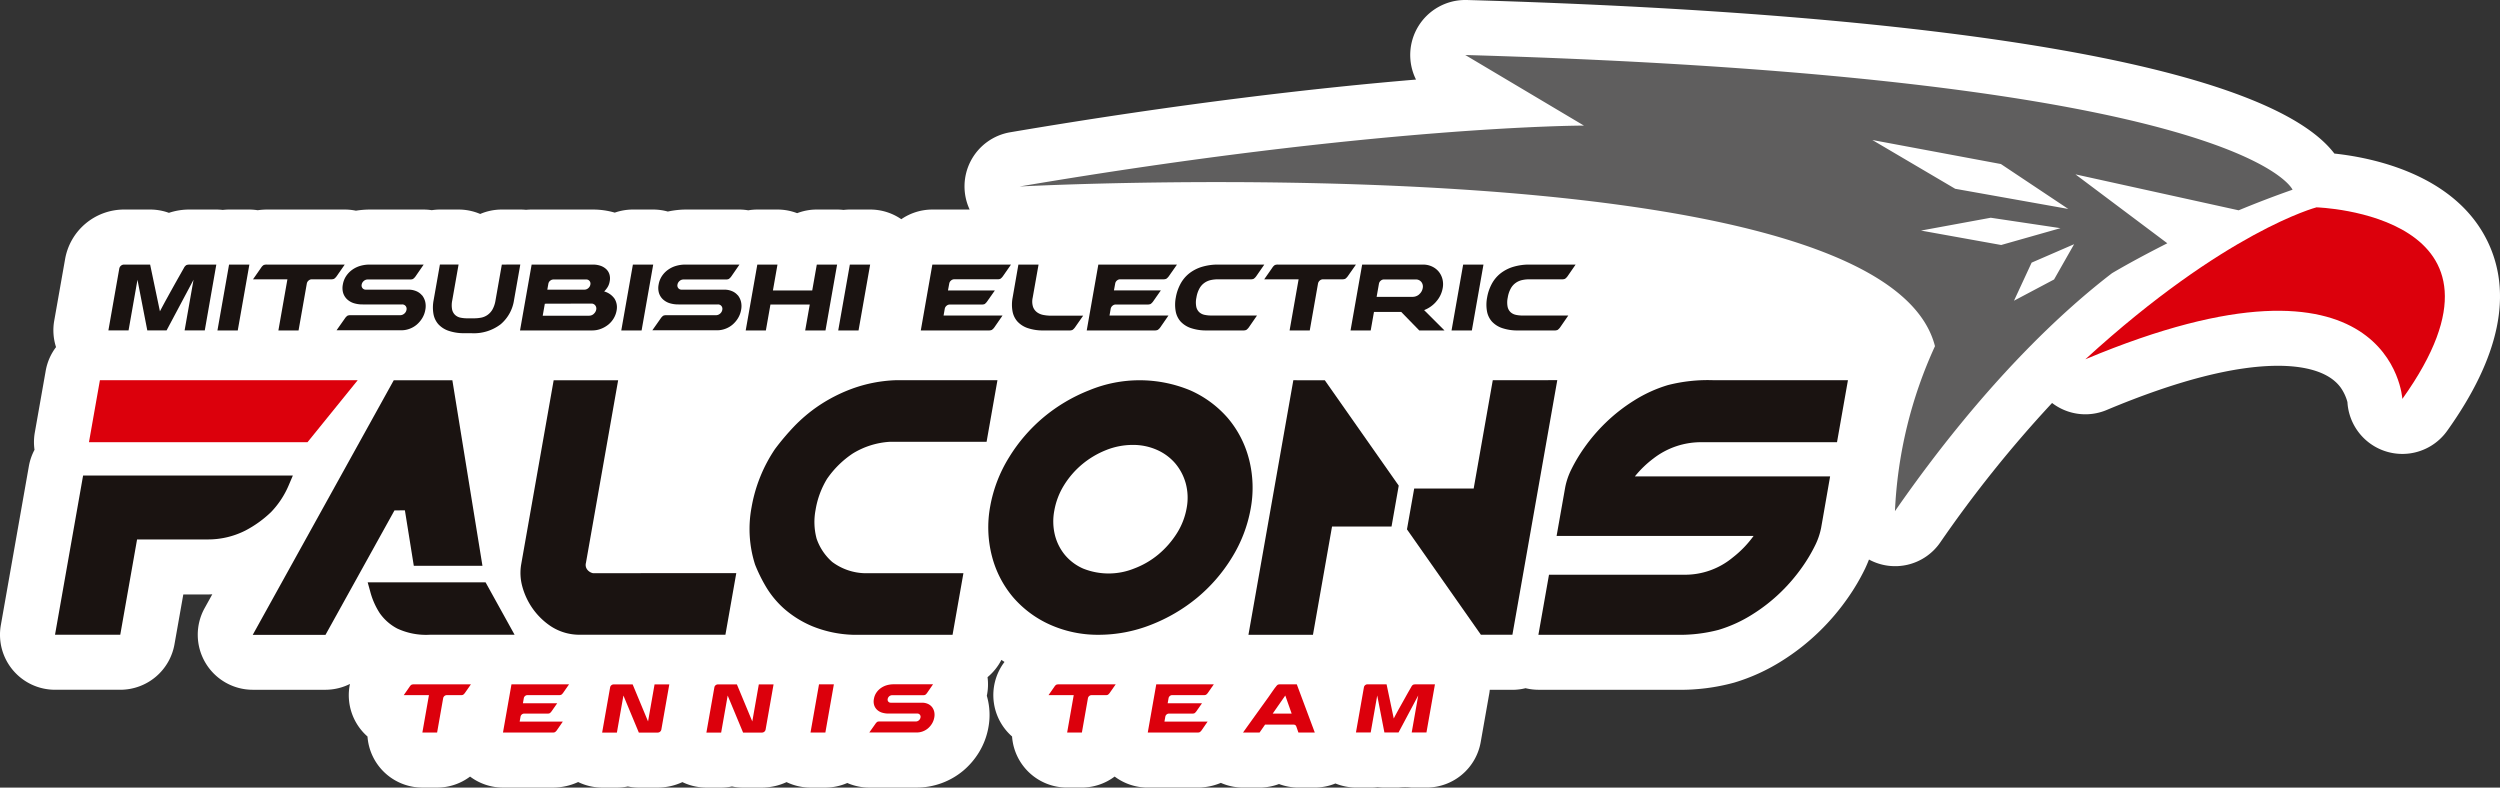 <svg id="logo" xmlns="http://www.w3.org/2000/svg" width="198.359" height="62.489" viewBox="0 0 198.359 62.489">
  <rect x="0" y="0" width="198.359" height="62.489" fill="#333333" stroke="none"/>
  <path id="パス_345" data-name="パス 345" d="M197.329,19.066c-2.629-5.3-9.23-6.577-12.111-6.882C180.076,5.448,155.851,1.138,116.385,0h-.127a4.366,4.366,0,0,0-3.907,6.313c-7.68.643-18.533,1.864-32.187,4.18a4.355,4.355,0,0,0-3.229,6.133H73.979a4.354,4.354,0,0,0-2.467.766,4.342,4.342,0,0,0-2.469-.766H67.43a4.432,4.432,0,0,0-.5.031,4.557,4.557,0,0,0-.507-.031H64.807a4.356,4.356,0,0,0-1.56.288,4.37,4.37,0,0,0-1.558-.288h-1.6a4.311,4.311,0,0,0-.72.062,4.319,4.319,0,0,0-.7-.062H54.4a7.044,7.044,0,0,0-1.412.159,4.378,4.378,0,0,0-1.153-.159H50.215a4.351,4.351,0,0,0-1.436.245,6.207,6.207,0,0,0-1.727-.245H42.179c-.148,0-.293.009-.437.023a4.47,4.47,0,0,0-.453-.023H39.817a4.361,4.361,0,0,0-1.717.351,4.368,4.368,0,0,0-1.714-.351H34.9a4.314,4.314,0,0,0-.641.051,4.418,4.418,0,0,0-.647-.051H29.34a7.142,7.142,0,0,0-1.1.091,4.375,4.375,0,0,0-.889-.091H21.178a5.384,5.384,0,0,0-.732.055,4.365,4.365,0,0,0-.658-.055H18.174a4.449,4.449,0,0,0-.5.031,4.557,4.557,0,0,0-.507-.031h-2.1a5.093,5.093,0,0,0-1.665.262,4.359,4.359,0,0,0-1.493-.262H9.846a4.753,4.753,0,0,0-4.681,3.93L4.3,25.46a4.357,4.357,0,0,0,.146,2.081,4.343,4.343,0,0,0-.818,1.87l-.868,4.918a4.364,4.364,0,0,0-.021,1.36,4.385,4.385,0,0,0-.446,1.285L.066,49.605a4.366,4.366,0,0,0,4.3,5.123H9.544a4.367,4.367,0,0,0,4.3-3.607l.7-3.955h2c.1,0,.2-.009.3-.013l-.606,1.094a4.366,4.366,0,0,0,3.818,6.482h5.773a4.366,4.366,0,0,0,1.938-.463,4.358,4.358,0,0,0,1.391,4.171,4.368,4.368,0,0,0,4.355,4.053h1.17a4.35,4.35,0,0,0,2.614-.874,4.363,4.363,0,0,0,2.616.874h3.928a4.773,4.773,0,0,0,2.032-.441,4.364,4.364,0,0,0,1.9.441h1.17a4.389,4.389,0,0,0,.871-.087,4.383,4.383,0,0,0,.869.087h1.5a4.661,4.661,0,0,0,1.961-.435,4.37,4.37,0,0,0,1.894.435h1.17a4.389,4.389,0,0,0,.871-.087,4.395,4.395,0,0,0,.87.087h1.5a4.656,4.656,0,0,0,1.959-.435,4.371,4.371,0,0,0,1.9.435h1.179a4.344,4.344,0,0,0,1.739-.365,4.361,4.361,0,0,0,1.747.365H72.73a5.777,5.777,0,0,0,3.72-1.361,5.952,5.952,0,0,0,1.223-1.433,5.738,5.738,0,0,0,.756-2.01,5.418,5.418,0,0,0-.1-2.369l-.031-.111a4.391,4.391,0,0,0,.057-1.477,4.382,4.382,0,0,0,1.1-1.372c.08.056.163.11.246.164l-.1.136a4.362,4.362,0,0,0,.7,5.778,4.365,4.365,0,0,0,4.355,4.053h1.17a4.353,4.353,0,0,0,2.614-.874,4.357,4.357,0,0,0,2.615.874H95a4.775,4.775,0,0,0,1.866-.372,4.345,4.345,0,0,0,1.76.372h1.313a4.372,4.372,0,0,0,1.541-.281,4.365,4.365,0,0,0,1.541.281h1.3a4.342,4.342,0,0,0,1.637-.324,4.359,4.359,0,0,0,1.633.324h1.17a4.421,4.421,0,0,0,.545-.034,4.374,4.374,0,0,0,.54.034h1.122a4.36,4.36,0,0,1,1.046,0h1.17a4.366,4.366,0,0,0,4.3-3.608l.65-3.682a4.382,4.382,0,0,0,.07-.465H120a4.352,4.352,0,0,0,1.044-.129,4.348,4.348,0,0,0,1.024.125h10.592c.114,0,.227,0,.341,0a16.159,16.159,0,0,0,4.6-.569,15.255,15.255,0,0,0,3.774-1.719,17.867,17.867,0,0,0,3.01-2.369,18.264,18.264,0,0,0,2.195-2.582,16.865,16.865,0,0,0,1.389-2.344c.12-.255.226-.5.323-.751a4.344,4.344,0,0,0,5.649-1.349,97.244,97.244,0,0,1,8.878-11.072,4.343,4.343,0,0,0,4.33.557c5.553-2.328,10.129-3.508,13.6-3.508,1.686,0,3.916.3,4.958,1.714a3.631,3.631,0,0,1,.547,1.167,4.365,4.365,0,0,0,7.911,2.282c4.176-5.845,5.24-10.934,3.164-15.123" transform="translate(0)" fill="#fff"/>
  <path id="パス_346" data-name="パス 346" d="M13.565,18.039a.568.568,0,0,0-.195.22c-.013.027-.089.159-.226.4s-.3.529-.491.871-.394.708-.61,1.1-.409.75-.58,1.079L10.686,18H8.62a.372.372,0,0,0-.25.091.391.391,0,0,0-.133.233l-.863,4.9h1.6l.708-4.017.776,4v.014h1.534l2.138-4.017-.708,4.017h1.6L15.937,18H13.845a.733.733,0,0,0-.28.038" transform="translate(1.226 2.993)" fill="#1a1311"/>
  <path id="パス_347" data-name="パス 347" d="M14.793,23.225h1.612L17.326,18H15.715Z" transform="translate(2.46 2.993)" fill="#1a1311"/>
  <path id="パス_348" data-name="パス 348" d="M24.491,18H18.316a.635.635,0,0,0-.26.038.682.682,0,0,0-.2.209l-.644.923h2.73l-.715,4.055h1.6l.655-3.717a.394.394,0,0,1,.139-.24.387.387,0,0,1,.258-.1h1.5a.626.626,0,0,0,.266-.038.866.866,0,0,0,.206-.209Z" transform="translate(2.862 2.993)" fill="#1a1311"/>
  <path id="パス_349" data-name="パス 349" d="M29.672,20.438a1.165,1.165,0,0,0-.455-.331,1.544,1.544,0,0,0-.6-.118H25.222a.325.325,0,0,1-.266-.117.336.336,0,0,1-.066-.286.479.479,0,0,1,.167-.286.465.465,0,0,1,.308-.118h3.327a.626.626,0,0,0,.266-.038.854.854,0,0,0,.206-.208L29.809,18H25.533a2.63,2.63,0,0,0-.746.1,2.1,2.1,0,0,0-.646.311,1.916,1.916,0,0,0-.484.5,1.727,1.727,0,0,0-.261.669,1.413,1.413,0,0,0,.024.669,1.16,1.16,0,0,0,.308.5,1.382,1.382,0,0,0,.536.313,2.306,2.306,0,0,0,.71.1h3.119a.349.349,0,0,1,.285.124.363.363,0,0,1,.069.3.5.5,0,0,1-.177.306.49.49,0,0,1-.327.124H24.03a.61.61,0,0,0-.267.04.848.848,0,0,0-.208.22l-.659.937h5.147a1.863,1.863,0,0,0,.645-.118,1.886,1.886,0,0,0,.571-.331,2.141,2.141,0,0,0,.435-.513,1.877,1.877,0,0,0,.246-.664,1.516,1.516,0,0,0-.013-.655,1.344,1.344,0,0,0-.255-.507" transform="translate(3.807 2.993)" fill="#1a1311"/>
  <path id="パス_350" data-name="パス 350" d="M34.92,18l-.5,2.834a2.186,2.186,0,0,1-.246.734,1.342,1.342,0,0,1-.4.435,1.314,1.314,0,0,1-.5.209,3.112,3.112,0,0,1-.562.052h-.533a2.7,2.7,0,0,1-.536-.052A.884.884,0,0,1,31.218,22a.824.824,0,0,1-.243-.435,1.862,1.862,0,0,1,.013-.734l.5-2.834H30.007l-.5,2.834a3.023,3.023,0,0,0-.014,1.072,1.683,1.683,0,0,0,.387.826,1.959,1.959,0,0,0,.818.526,3.772,3.772,0,0,0,1.272.189H32.5a3.5,3.5,0,0,0,2.336-.715,3.115,3.115,0,0,0,1.05-1.9l.5-2.834Z" transform="translate(4.897 2.993)" fill="#1a1311"/>
  <path id="パス_351" data-name="パス 351" d="M42.055,20.132a1.674,1.674,0,0,0,.178-.208,1.317,1.317,0,0,0,.154-.247,1.287,1.287,0,0,0,.107-.351,1.138,1.138,0,0,0-.024-.559.953.953,0,0,0-.265-.416,1.256,1.256,0,0,0-.448-.259A1.8,1.8,0,0,0,41.17,18H36.3l-.921,5.225h5.731a1.885,1.885,0,0,0,.678-.124,2.144,2.144,0,0,0,.594-.337,1.891,1.891,0,0,0,.442-.52,1.854,1.854,0,0,0,.229-.669,1.288,1.288,0,0,0-.177-.871,1.483,1.483,0,0,0-.815-.571m-4.29-.851a.4.4,0,0,1,.258-.1h2.6a.323.323,0,0,1,.265.118.332.332,0,0,1,.066.286.474.474,0,0,1-.167.286.461.461,0,0,1-.307.117H37.544l.082-.468a.408.408,0,0,1,.14-.24m3.462,2.632a.542.542,0,0,1-.37.143H37.179l.168-.952,3.68-.01a.383.383,0,0,1,.32.142.408.408,0,0,1,.077.338.585.585,0,0,1-.2.338" transform="translate(5.882 2.993)" fill="#1a1311"/>
  <path id="パス_352" data-name="パス 352" d="M43.188,18l-.921,5.225h1.612L44.8,18Z" transform="translate(7.028 2.993)" fill="#1a1311"/>
  <path id="パス_353" data-name="パス 353" d="M51.156,20.438a1.165,1.165,0,0,0-.455-.331,1.54,1.54,0,0,0-.6-.118H46.706a.325.325,0,0,1-.266-.117.336.336,0,0,1-.066-.286.479.479,0,0,1,.167-.286.465.465,0,0,1,.308-.118h3.327a.626.626,0,0,0,.266-.038.854.854,0,0,0,.206-.208L51.293,18H47.017a2.616,2.616,0,0,0-.745.1,2.093,2.093,0,0,0-.647.311,1.916,1.916,0,0,0-.484.5,1.727,1.727,0,0,0-.261.669,1.414,1.414,0,0,0,.024.669,1.16,1.16,0,0,0,.308.5,1.382,1.382,0,0,0,.536.313,2.306,2.306,0,0,0,.71.1h3.119a.349.349,0,0,1,.285.124.363.363,0,0,1,.069.3.5.5,0,0,1-.177.306.488.488,0,0,1-.327.124H45.514a.61.61,0,0,0-.267.04.848.848,0,0,0-.208.22l-.659.937h5.147a1.863,1.863,0,0,0,.645-.118,1.886,1.886,0,0,0,.571-.331,2.141,2.141,0,0,0,.435-.513,1.876,1.876,0,0,0,.246-.664,1.516,1.516,0,0,0-.013-.655,1.344,1.344,0,0,0-.255-.507" transform="translate(7.379 2.993)" fill="#1a1311"/>
  <path id="パス_354" data-name="パス 354" d="M56.009,20.054H52.89L53.252,18h-1.6l-.921,5.225h1.6l.362-2.053h3.12l-.362,2.053h1.611L57.983,18H56.372Z" transform="translate(8.436 2.993)" fill="#1a1311"/>
  <path id="パス_355" data-name="パス 355" d="M57.026,23.225h1.612L59.559,18H57.948Z" transform="translate(9.482 2.993)" fill="#1a1311"/>
  <path id="パス_356" data-name="パス 356" d="M62.643,23.225h5.368a.635.635,0,0,0,.26-.038.786.786,0,0,0,.211-.209l.646-.935H64.451l.093-.533a.393.393,0,0,1,.14-.24.385.385,0,0,1,.258-.1h2.5a.636.636,0,0,0,.267-.038.892.892,0,0,0,.2-.209l.61-.87H64.8l.1-.546a.4.4,0,0,1,.14-.241.39.39,0,0,1,.258-.1h3.392a.629.629,0,0,0,.267-.038.89.89,0,0,0,.205-.209L69.8,18h-6.24Z" transform="translate(10.416 2.993)" fill="#1a1311"/>
  <path id="パス_357" data-name="パス 357" d="M71.354,22a1.244,1.244,0,0,1-.509-.208.917.917,0,0,1-.327-.436,1.4,1.4,0,0,1-.027-.734L70.956,18h-1.6L68.9,20.613a2.994,2.994,0,0,0-.013,1.072,1.673,1.673,0,0,0,.387.826,1.955,1.955,0,0,0,.816.526,3.75,3.75,0,0,0,1.274.189h2.014a.628.628,0,0,0,.267-.04.856.856,0,0,0,.205-.208l.644-.923h-2.56A3.228,3.228,0,0,1,71.354,22" transform="translate(11.447 2.993)" fill="#1a1311"/>
  <path id="パス_358" data-name="パス 358" d="M76.326,19.268a.384.384,0,0,1,.258-.1h3.392a.625.625,0,0,0,.267-.04.832.832,0,0,0,.206-.208L81.093,18h-6.24l-.921,5.226H79.3a.631.631,0,0,0,.26-.04.776.776,0,0,0,.212-.208l.646-.937H75.74l.093-.533a.4.4,0,0,1,.141-.24.389.389,0,0,1,.257-.1h2.5a.628.628,0,0,0,.267-.04.834.834,0,0,0,.205-.208l.609-.871H76.091l.1-.546a.4.4,0,0,1,.14-.24" transform="translate(12.293 2.993)" fill="#1a1311"/>
  <path id="パス_359" data-name="パス 359" d="M82.29,21.99a.9.9,0,0,1-.425-.208.818.818,0,0,1-.241-.436,1.836,1.836,0,0,1,.012-.734,2.19,2.19,0,0,1,.246-.728,1.334,1.334,0,0,1,.4-.442,1.407,1.407,0,0,1,.5-.215,2.588,2.588,0,0,1,.556-.058h2.574a.61.61,0,0,0,.267-.04.855.855,0,0,0,.205-.208L87.022,18H83.384a4.4,4.4,0,0,0-1.34.188,3.083,3.083,0,0,0-1,.527,2.679,2.679,0,0,0-.678.825A3.556,3.556,0,0,0,80,20.612a2.994,2.994,0,0,0-.013,1.072,1.682,1.682,0,0,0,.386.826,1.967,1.967,0,0,0,.818.526,3.75,3.75,0,0,0,1.274.189h2.859a.624.624,0,0,0,.267-.04.853.853,0,0,0,.206-.208l.645-.935H82.826a2.616,2.616,0,0,1-.536-.052" transform="translate(13.293 2.993)" fill="#1a1311"/>
  <path id="パス_360" data-name="パス 360" d="M87.11,18a.631.631,0,0,0-.26.038.682.682,0,0,0-.2.209l-.644.923h2.729l-.715,4.055h1.6l.655-3.717a.4.4,0,0,1,.139-.24.39.39,0,0,1,.259-.1h1.494a.633.633,0,0,0,.267-.038.89.89,0,0,0,.205-.209L93.285,18Z" transform="translate(14.301 2.993)" fill="#1a1311"/>
  <path id="パス_361" data-name="パス 361" d="M98.671,20.938a2.139,2.139,0,0,0,.519-1.066,1.651,1.651,0,0,0-.021-.728,1.539,1.539,0,0,0-.3-.591,1.515,1.515,0,0,0-.526-.4A1.661,1.661,0,0,0,97.637,18H92.8l-.921,5.225h1.6l.259-1.468H95.9l1.431,1.468h2l-1.614-1.612a2.413,2.413,0,0,0,.958-.675m-1.346-.578a.788.788,0,0,1-.531.2H93.949l.183-1.04a.4.4,0,0,1,.14-.24.385.385,0,0,1,.258-.1h2.509a.55.55,0,0,1,.457.2.587.587,0,0,1,.11.488.825.825,0,0,1-.28.488" transform="translate(15.278 2.993)" fill="#1a1311"/>
  <path id="パス_362" data-name="パス 362" d="M98.751,23.225h1.612L101.284,18H99.672Z" transform="translate(16.42 2.993)" fill="#1a1311"/>
  <path id="パス_363" data-name="パス 363" d="M103.47,21.99a.9.9,0,0,1-.425-.208.818.818,0,0,1-.241-.436,1.837,1.837,0,0,1,.012-.734,2.19,2.19,0,0,1,.246-.728,1.333,1.333,0,0,1,.4-.442,1.407,1.407,0,0,1,.5-.215,2.588,2.588,0,0,1,.556-.058h2.574a.61.61,0,0,0,.267-.04.854.854,0,0,0,.205-.208L108.2,18h-3.639a4.4,4.4,0,0,0-1.34.188,3.083,3.083,0,0,0-1,.527,2.679,2.679,0,0,0-.678.825,3.556,3.556,0,0,0-.365,1.073,2.994,2.994,0,0,0-.013,1.072,1.682,1.682,0,0,0,.386.826,1.967,1.967,0,0,0,.818.526,3.75,3.75,0,0,0,1.274.189H106.5a.625.625,0,0,0,.267-.04.853.853,0,0,0,.206-.208l.645-.935h-3.613a2.616,2.616,0,0,1-.536-.052" transform="translate(16.815 2.993)" fill="#1a1311"/>
  <path id="パス_364" data-name="パス 364" d="M141.869,26.161c24.367-10.219,25.153,3.144,25.153,3.144,10.481-14.673-6.812-15.2-6.812-15.2S153,15.981,141.869,26.161" transform="translate(23.59 2.346)" fill="#dc000c"/>
  <path id="パス_365" data-name="パス 365" d="M160.43,18.68c-1.542.781-3.025,1.572-4.384,2.372-3.7,2.831-10.075,8.579-17.227,18.883a35.108,35.108,0,0,1,3.176-13.09c-4.155-16.32-72.632-12.67-72.632-12.67,28.5-4.833,44.778-4.833,44.778-4.833l-9.414-5.6C166.55,5.524,170.367,14.43,170.367,14.43c-1.489.52-2.908,1.069-4.277,1.635l-12.95-2.853ZM143.6,14.357l8.973,1.6-5.347-3.564-10.2-1.906Zm8.354,3.124-5.534-.827-5.534,1.018,6.361,1.145Zm1.081,1.272-3.371,1.463-1.4,3.022,3.18-1.685Z" transform="translate(11.533 0.622)" fill="#5f5e5e"/>
  <path id="パス_366" data-name="パス 366" d="M28.084,46.586a.5.5,0,0,0-.146.152l-.471.676h2l-.522,2.967h1.17l.479-2.72a.292.292,0,0,1,.1-.176.28.28,0,0,1,.188-.071h1.094a.465.465,0,0,0,.2-.029.637.637,0,0,0,.149-.152l.471-.675H28.275a.47.47,0,0,0-.191.028" transform="translate(4.567 7.742)" fill="#dc000c"/>
  <path id="パス_367" data-name="パス 367" d="M34.218,50.381h3.928a.463.463,0,0,0,.19-.028.6.6,0,0,0,.156-.153l.472-.685H35.541l.069-.39a.286.286,0,0,1,.1-.176.278.278,0,0,1,.188-.071h1.826a.464.464,0,0,0,.2-.029.615.615,0,0,0,.149-.152l.447-.638H35.8l.07-.4a.292.292,0,0,1,.1-.176.283.283,0,0,1,.189-.071h2.482a.461.461,0,0,0,.2-.029.635.635,0,0,0,.15-.152l.47-.675H34.892Z" transform="translate(5.69 7.742)" fill="#dc000c"/>
  <path id="パス_368" data-name="パス 368" d="M44.608,49.5l-1.222-2.939h-1.5a.289.289,0,0,0-.188.066.268.268,0,0,0-.1.171l-.633,3.585h1.171l.518-2.938,1.222,2.938h1.5a.282.282,0,0,0,.188-.071.292.292,0,0,0,.1-.175l.63-3.577h-1.17Z" transform="translate(6.811 7.742)" fill="#dc000c"/>
  <path id="パス_369" data-name="パス 369" d="M51.7,49.5l-1.222-2.939h-1.5a.289.289,0,0,0-.188.066.274.274,0,0,0-.1.171l-.632,3.585h1.171l.518-2.938,1.222,2.938h1.5a.282.282,0,0,0,.188-.071.292.292,0,0,0,.1-.175l.63-3.577h-1.17Z" transform="translate(7.99 7.742)" fill="#dc000c"/>
  <path id="パス_370" data-name="パス 370" d="M55.14,50.381h1.179l.674-3.823H55.814Z" transform="translate(9.169 7.742)" fill="#dc000c"/>
  <path id="パス_371" data-name="パス 371" d="M64.1,48.341a.864.864,0,0,0-.334-.243,1.121,1.121,0,0,0-.441-.085H60.842a.238.238,0,0,1-.194-.086.24.24,0,0,1-.049-.209.365.365,0,0,1,.346-.3h2.435a.459.459,0,0,0,.195-.028.605.605,0,0,0,.15-.153l.472-.685H61.069a1.965,1.965,0,0,0-.546.076,1.557,1.557,0,0,0-.472.229,1.411,1.411,0,0,0-.355.366,1.26,1.26,0,0,0-.191.49,1.018,1.018,0,0,0,.019.49.857.857,0,0,0,.225.366,1.012,1.012,0,0,0,.392.229,1.7,1.7,0,0,0,.52.076h2.282a.253.253,0,0,1,.208.091.261.261,0,0,1,.051.223.37.37,0,0,1-.131.224.355.355,0,0,1-.239.09H59.969a.458.458,0,0,0-.195.029.608.608,0,0,0-.152.162l-.483.683h3.767a1.359,1.359,0,0,0,.471-.085,1.376,1.376,0,0,0,.419-.243,1.558,1.558,0,0,0,.318-.376,1.4,1.4,0,0,0,.181-.485,1.117,1.117,0,0,0-.01-.481.993.993,0,0,0-.187-.371" transform="translate(9.834 7.742)" fill="#dc000c"/>
  <path id="パス_372" data-name="パス 372" d="M71.949,46.586a.5.5,0,0,0-.146.152l-.471.676h2l-.522,2.967h1.17l.479-2.72a.292.292,0,0,1,.1-.176.28.28,0,0,1,.188-.071h1.094a.465.465,0,0,0,.2-.029.636.636,0,0,0,.149-.152l.471-.675H72.14a.47.47,0,0,0-.191.028" transform="translate(11.861 7.742)" fill="#dc000c"/>
  <path id="パス_373" data-name="パス 373" d="M78.084,50.381h3.928a.463.463,0,0,0,.19-.028.6.6,0,0,0,.156-.153l.472-.685H79.407l.069-.39a.286.286,0,0,1,.1-.176.278.278,0,0,1,.188-.071h1.826a.464.464,0,0,0,.2-.029.615.615,0,0,0,.149-.152l.447-.638H79.663l.07-.4a.292.292,0,0,1,.1-.176.283.283,0,0,1,.189-.071h2.482a.461.461,0,0,0,.2-.029.635.635,0,0,0,.15-.152l.47-.675H78.758Z" transform="translate(12.984 7.742)" fill="#dc000c"/>
  <path id="パス_374" data-name="パス 374" d="M87.518,46.558a.463.463,0,0,0-.195.028.628.628,0,0,0-.152.162,1.9,1.9,0,0,0-.143.185c-.079.111-.181.254-.3.428s-.261.37-.416.585-.314.434-.472.657q-.569.789-1.275,1.777h1.312l.436-.627h2.215a.372.372,0,0,1,.18.029.339.339,0,0,1,.1.161l.152.437h1.3l-1.428-3.823Zm-.6,2.321,1-1.436.507,1.436Z" transform="translate(14.061 7.742)" fill="#dc000c"/>
  <path id="パス_375" data-name="パス 375" d="M96.985,46.558a.531.531,0,0,0-.2.028.4.4,0,0,0-.142.162l-.166.29c-.1.174-.22.387-.359.637s-.289.519-.447.8-.3.549-.425.79l-.569-2.71H93.162a.275.275,0,0,0-.183.066.283.283,0,0,0-.1.171l-.632,3.585h1.17l.518-2.939.568,2.93v.009h1.122l1.564-2.939-.518,2.939h1.17l.674-3.823Z" transform="translate(15.339 7.742)" fill="#dc000c"/>
  <path id="パス_376" data-name="パス 376" d="M41.158,41.177a.8.8,0,0,1-.422-.248.611.611,0,0,1-.132-.569l2.555-14.491H38.043l-2.58,14.626a4.037,4.037,0,0,0,.083,1.706,5.589,5.589,0,0,0,.763,1.685,5.5,5.5,0,0,0,1.459,1.468,4.147,4.147,0,0,0,2.322.708H51.67l.862-4.888Z" transform="translate(5.887 4.301)" fill="#1a1311"/>
  <path id="パス_377" data-name="パス 377" d="M57.165,33.659a7.571,7.571,0,0,1,2.007-1.971,6.333,6.333,0,0,1,2.922-.933H69.8l.862-4.887H62.544a11.262,11.262,0,0,0-3.415.672,12.509,12.509,0,0,0-2.645,1.348,12.217,12.217,0,0,0-1.976,1.667,19.777,19.777,0,0,0-1.491,1.766,11.884,11.884,0,0,0-1.866,4.637,9.282,9.282,0,0,0,.282,4.543,12.547,12.547,0,0,0,.875,1.774A7.447,7.447,0,0,0,53.741,44a8.2,8.2,0,0,0,2.225,1.384,9.322,9.322,0,0,0,3.248.682H67.1l.862-4.887-7.853,0a4.515,4.515,0,0,1-2.555-.891,4.32,4.32,0,0,1-1.239-1.845,5.092,5.092,0,0,1-.083-2.287,6.846,6.846,0,0,1,.932-2.5" transform="translate(8.479 4.301)" fill="#1a1311"/>
  <path id="パス_378" data-name="パス 378" d="M87.919,32.129a8.153,8.153,0,0,0-1.685-3.266,8.491,8.491,0,0,0-2.967-2.189,10.471,10.471,0,0,0-8.022-.012A13.216,13.216,0,0,0,71.63,28.8a12.991,12.991,0,0,0-2.743,3.179,11.075,11.075,0,0,0-1.5,3.89,9.136,9.136,0,0,0,.131,3.934,8.225,8.225,0,0,0,1.668,3.263,8.376,8.376,0,0,0,2.937,2.191,9.273,9.273,0,0,0,3.885.807,11.333,11.333,0,0,0,4.138-.794,13.374,13.374,0,0,0,3.645-2.133,12.813,12.813,0,0,0,2.761-3.18,11.059,11.059,0,0,0,1.5-3.891,9.137,9.137,0,0,0-.131-3.934M78.695,31a4.63,4.63,0,0,1,1.937.4,4.07,4.07,0,0,1,1.446,1.075,4.181,4.181,0,0,1,.826,1.586,4.4,4.4,0,0,1,.068,1.957,5.555,5.555,0,0,1-.779,2,7.15,7.15,0,0,1-1.458,1.667A6.663,6.663,0,0,1,78.823,40.8a5.423,5.423,0,0,1-4.059.012,3.946,3.946,0,0,1-1.429-1.058,4.009,4.009,0,0,1-.808-1.579,4.547,4.547,0,0,1-.054-1.964,5.688,5.688,0,0,1,.766-2.008,6.9,6.9,0,0,1,1.439-1.663,7.022,7.022,0,0,1,1.907-1.132A5.666,5.666,0,0,1,78.695,31" transform="translate(11.18 4.302)" fill="#1a1311"/>
  <path id="パス_379" data-name="パス 379" d="M113.789,32.074a6.166,6.166,0,0,1,3.863-1.288h10.7l.867-4.918H118.6a12.735,12.735,0,0,0-3.667.386,10.88,10.88,0,0,0-2.691,1.229,13.471,13.471,0,0,0-2.273,1.784,13.873,13.873,0,0,0-1.67,1.957,12.756,12.756,0,0,0-1.032,1.73,5.554,5.554,0,0,0-.479,1.4l-.118.667-.567,3.2h15.631a8.411,8.411,0,0,1-1.662,1.718A5.928,5.928,0,0,1,116.2,41.3H105.5l-.841,4.765h10.621c.1,0,.209,0,.311,0a12.1,12.1,0,0,0,3.355-.388,10.822,10.822,0,0,0,2.692-1.229,13.471,13.471,0,0,0,2.273-1.784,13.962,13.962,0,0,0,1.67-1.957,12.655,12.655,0,0,0,1.032-1.73,5.554,5.554,0,0,0,.479-1.4l.118-.667.595-3.414H112.316a8.255,8.255,0,0,1,1.473-1.422" transform="translate(17.403 4.301)" fill="#1a1311"/>
  <path id="パス_380" data-name="パス 380" d="M6.921,25.868l-.868,4.918H23.392l3.982-4.918Z" transform="translate(1.006 4.301)" fill="#dc000c"/>
  <path id="パス_381" data-name="パス 381" d="M5.971,32.352,3.743,44.984H8.92l1.334-7.563h5.584a6.543,6.543,0,0,0,3.038-.72,8.867,8.867,0,0,0,2.008-1.451,6.98,6.98,0,0,0,1.393-2.107l.337-.791Z" transform="translate(0.622 5.38)" fill="#1a1311"/>
  <path id="パス_382" data-name="パス 382" d="M34.367,39.615H25.013l.2.72a5.847,5.847,0,0,0,.756,1.725,3.913,3.913,0,0,0,1.39,1.223,5.416,5.416,0,0,0,2.588.493H36.67Z" transform="translate(4.159 6.587)" fill="#1a1311"/>
  <path id="パス_383" data-name="パス 383" d="M29.267,36.19l.706,4.4h5.447l-2.387-14.72h-4.65l-11.189,20.2h5.773l5.473-9.873Z" transform="translate(2.859 4.301)" fill="#1a1311"/>
  <path id="パス_384" data-name="パス 384" d="M88.495,25.868l-3.562,20.2h5.119l1.514-8.593h4.721l.571-3.243-5.866-8.362Z" transform="translate(14.123 4.301)" fill="#1a1311"/>
  <path id="パス_385" data-name="パス 385" d="M102.526,25.868l-1.515,8.593h-4.72L95.718,37.7l5.866,8.362h2.5l3.561-20.2Z" transform="translate(15.916 4.301)" fill="#1a1311"/>
</svg>
